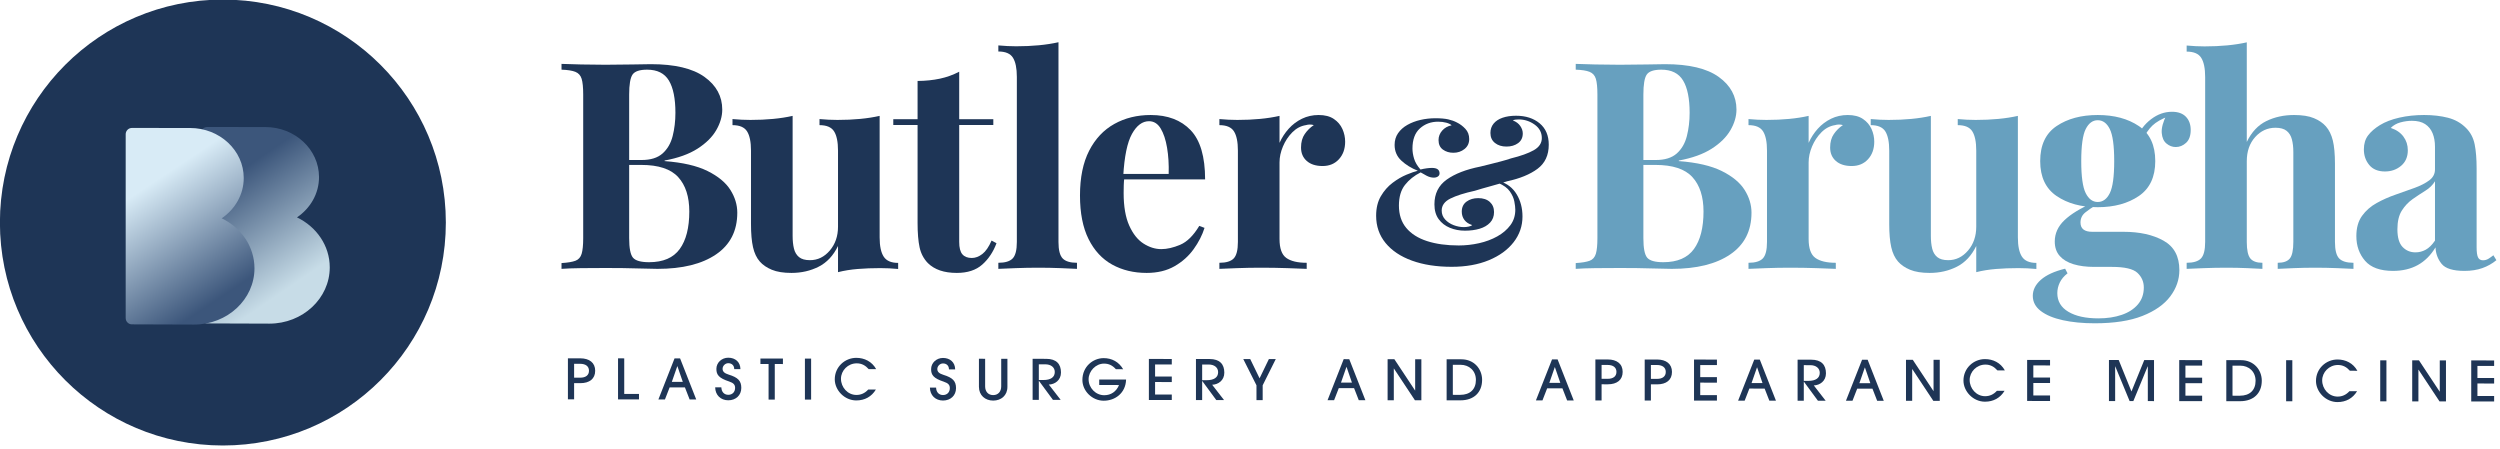 <?xml version="1.0" encoding="UTF-8" standalone="no"?>
<!DOCTYPE svg PUBLIC "-//W3C//DTD SVG 1.1//EN" "http://www.w3.org/Graphics/SVG/1.1/DTD/svg11.dtd">
<svg width="100%" height="100%" viewBox="0 0 875 157" version="1.1" xmlns="http://www.w3.org/2000/svg" xmlns:xlink="http://www.w3.org/1999/xlink" xml:space="preserve" xmlns:serif="http://www.serif.com/" style="fill-rule:evenodd;clip-rule:evenodd;stroke-linejoin:round;stroke-miterlimit:2;">
    <g transform="matrix(1,0,0,1,-8580.27,-3639.86)">
        <g transform="matrix(2.242,0,0,3.178,8760.9,239.902)">
            <g transform="matrix(0.113,8.83854e-05,-0,0.077,-22.088,1091.75)">
                <path d="M275.635,286.35L275.635,263.189L284.202,263.189C296.892,263.189 304.745,256.923 304.745,245.422C304.745,233.921 296.734,227.655 284.122,227.655L267.069,227.655L267.069,286.35L275.635,286.35ZM275.635,255.337L275.635,235.507L284.043,235.507C291.499,235.507 296.179,238.997 296.179,245.422C296.179,251.767 291.657,255.337 284.122,255.337L275.635,255.337Z" style="fill:rgb(30,53,86);fill-rule:nonzero;"/>
                <path d="M365.264,286.35L365.264,278.497L344.879,278.497L344.879,227.655L336.313,227.655L336.313,286.35L365.264,286.35Z" style="fill:rgb(30,53,86);fill-rule:nonzero;"/>
                <path d="M444.343,286.35L422.055,227.655L414.361,227.655L392.073,286.35L401.115,286.35L407.619,269.058L428.718,269.058L435.222,286.35L444.343,286.35ZM425.783,261.206L410.633,261.206L418.169,238.759L418.327,238.759L425.783,261.206Z" style="fill:rgb(30,53,86);fill-rule:nonzero;"/>
                <path d="M505.418,242.884C505.259,232.652 498.279,226.544 488.602,226.544C479.56,226.544 472.184,233.604 472.184,242.566C472.184,250.895 475.356,255.654 489.871,260.571C496.137,262.713 498.041,265.41 498.041,269.693C498.041,275.483 494.313,279.608 488.602,279.608C482.891,279.608 479.164,275.325 479.084,268.979L470.518,268.979C470.677,280.004 478.132,287.46 488.602,287.46C498.993,287.46 506.607,280.321 506.607,269.693C506.607,259.54 501.928,254.781 489.237,250.736C483.526,248.912 480.75,246.532 480.75,242.408C480.75,238.125 484.478,234.397 488.602,234.397C493.441,234.397 496.851,237.569 496.851,242.884L505.418,242.884Z" style="fill:rgb(30,53,86);fill-rule:nonzero;"/>
                <path d="M552.849,286.35L552.849,235.507L564.112,235.507L564.112,227.655L533.02,227.655L533.02,235.507L544.283,235.507L544.283,286.35L552.849,286.35Z" style="fill:rgb(30,53,86);fill-rule:nonzero;"/>
                <rect x="594.491" y="227.655" width="8.566" height="58.695" style="fill:rgb(30,53,86);fill-rule:nonzero;"/>
                <path d="M681.978,271.835C677.219,277.228 671.746,279.608 665.639,279.608C653.582,279.608 644.302,268.741 644.302,256.447C644.302,244.787 653.82,234.397 666.114,234.397C673.015,234.397 678.171,237.49 682.612,242.646L692.924,242.646C686.975,231.621 676.584,226.544 665.48,226.544C649.696,226.544 635.736,239.552 635.736,257.24C635.736,272.866 649.141,287.46 665.401,287.46C677.14,287.46 686.578,282.066 692.527,271.835L681.978,271.835Z" style="fill:rgb(30,53,86);fill-rule:nonzero;"/>
                <path d="M802.064,242.884C801.906,232.652 794.926,226.544 785.249,226.544C776.207,226.544 768.83,233.604 768.83,242.566C768.83,250.895 772.003,255.654 786.518,260.571C792.784,262.713 794.688,265.41 794.688,269.693C794.688,275.483 790.96,279.608 785.249,279.608C779.538,279.608 775.81,275.325 775.731,268.979L767.165,268.979C767.323,280.004 774.779,287.46 785.249,287.46C795.64,287.46 803.254,280.321 803.254,269.693C803.254,259.54 798.574,254.781 785.884,250.736C780.173,248.912 777.397,246.532 777.397,242.408C777.397,238.125 781.125,234.397 785.249,234.397C790.087,234.397 793.498,237.569 793.498,242.884L802.064,242.884Z" style="fill:rgb(30,53,86);fill-rule:nonzero;"/>
                <path d="M865.677,267.155C865.677,274.373 861.552,279.608 854.572,279.608C847.593,279.608 843.468,274.452 843.468,267.155L843.468,227.655L834.902,227.655L834.902,267.789C834.902,280.004 843.547,287.46 854.572,287.46C865.598,287.46 874.243,280.084 874.243,267.789L874.243,227.655L865.677,227.655L865.677,267.155Z" style="fill:rgb(30,53,86);fill-rule:nonzero;"/>
                <path d="M947.85,286.35L931.431,264.458C939.68,264.22 948.246,258.351 948.246,247.167C948.246,235.111 941.98,227.655 927.862,227.655L909.063,227.655L909.063,286.35L917.63,286.35L917.63,259.144L917.788,259.144L937.142,286.35L947.85,286.35ZM917.63,257.954L917.63,235.507L926.672,235.507C934.286,235.507 939.68,239.711 939.68,246.453C939.68,254.067 933.89,257.954 923.896,257.954L917.63,257.954Z" style="fill:rgb(30,53,86);fill-rule:nonzero;"/>
                <path d="M1028.44,265.013C1024.71,274.452 1017.25,279.608 1007.97,279.608C996.154,279.608 986.398,269.138 986.398,256.764C986.398,245.184 996.233,234.397 1007.65,234.397C1014.16,234.397 1019.16,236.697 1024.15,242.408L1034.15,242.408C1028.2,231.859 1018.52,226.544 1007.26,226.544C992.426,226.544 977.832,238.759 977.832,257.795C977.832,273.659 991.395,287.46 1007.26,287.46C1022.88,287.46 1037.64,276.673 1038.19,257.161L1001.07,257.161L1001.07,265.013L1028.44,265.013Z" style="fill:rgb(30,53,86);fill-rule:nonzero;"/>
                <path d="M1101.33,286.35L1101.33,278.497L1078.25,278.497L1078.25,260.651L1101.33,260.651L1101.33,252.798L1078.25,252.798L1078.25,235.507L1101.33,235.507L1101.33,227.655L1069.68,227.655L1069.68,286.35L1101.33,286.35Z" style="fill:rgb(30,53,86);fill-rule:nonzero;"/>
                <path d="M1173.51,286.35L1157.09,264.458C1165.34,264.22 1173.9,258.351 1173.9,247.167C1173.9,235.111 1167.64,227.655 1153.52,227.655L1134.72,227.655L1134.72,286.35L1143.29,286.35L1143.29,259.144L1143.45,259.144L1162.8,286.35L1173.51,286.35ZM1143.29,257.954L1143.29,235.507L1152.33,235.507C1159.94,235.507 1165.34,239.711 1165.34,246.453C1165.34,254.067 1159.55,257.954 1149.55,257.954L1143.29,257.954Z" style="fill:rgb(30,53,86);fill-rule:nonzero;"/>
                <path d="M1226.89,286.35L1226.89,265.172L1244.97,227.655L1235.45,227.655L1222.61,255.178L1209.68,227.655L1200.08,227.655L1218.32,265.172L1218.32,286.35L1226.89,286.35Z" style="fill:rgb(30,53,86);fill-rule:nonzero;"/>
                <path d="M1368.79,286.35L1346.5,227.655L1338.81,227.655L1316.52,286.35L1325.56,286.35L1332.06,269.058L1353.16,269.058L1359.66,286.35L1368.79,286.35ZM1350.23,261.206L1335.08,261.206L1342.61,238.759L1342.77,238.759L1350.23,261.206Z" style="fill:rgb(30,53,86);fill-rule:nonzero;"/>
                <path d="M1446.12,286.35L1446.12,227.655L1437.56,227.655L1437.56,272.31L1437.4,272.31L1408.84,227.655L1399.48,227.655L1399.48,286.35L1408.05,286.35L1408.05,240.98L1408.21,240.98L1437.24,286.35L1446.12,286.35Z" style="fill:rgb(30,53,86);fill-rule:nonzero;"/>
                <path d="M1500.14,286.35C1518.7,286.35 1530.04,274.928 1530.04,257.002C1530.04,241.694 1519.17,227.655 1501.4,227.655L1481.02,227.655L1481.02,286.35L1500.14,286.35ZM1489.59,278.497L1489.59,235.507L1500.21,235.507C1512.19,235.507 1521.47,243.994 1521.47,257.161C1521.47,270.565 1513.38,278.497 1499.82,278.497L1489.59,278.497Z" style="fill:rgb(30,53,86);fill-rule:nonzero;"/>
                <path d="M1656.63,286.35L1634.34,227.655L1626.65,227.655L1604.36,286.35L1613.4,286.35L1619.9,269.058L1641,269.058L1647.51,286.35L1656.63,286.35ZM1638.07,261.206L1622.92,261.206L1630.45,238.759L1630.61,238.759L1638.07,261.206Z" style="fill:rgb(30,53,86);fill-rule:nonzero;"/>
                <path d="M1695.1,286.35L1695.1,263.189L1703.66,263.189C1716.36,263.189 1724.21,256.923 1724.21,245.422C1724.21,233.921 1716.2,227.655 1703.59,227.655L1686.53,227.655L1686.53,286.35L1695.1,286.35ZM1695.1,255.337L1695.1,235.507L1703.51,235.507C1710.96,235.507 1715.64,238.997 1715.64,245.422C1715.64,251.767 1711.12,255.337 1703.59,255.337L1695.1,255.337Z" style="fill:rgb(30,53,86);fill-rule:nonzero;"/>
                <path d="M1763.23,286.35L1763.23,263.189L1771.8,263.189C1784.49,263.189 1792.34,256.923 1792.34,245.422C1792.34,233.921 1784.33,227.655 1771.72,227.655L1754.66,227.655L1754.66,286.35L1763.23,286.35ZM1763.23,255.337L1763.23,235.507L1771.64,235.507C1779.1,235.507 1783.78,238.997 1783.78,245.422C1783.78,251.767 1779.25,255.337 1771.72,255.337L1763.23,255.337Z" style="fill:rgb(30,53,86);fill-rule:nonzero;"/>
                <path d="M1854.45,286.35L1854.45,278.497L1831.37,278.497L1831.37,260.651L1854.45,260.651L1854.45,252.798L1831.37,252.798L1831.37,235.507L1854.45,235.507L1854.45,227.655L1822.8,227.655L1822.8,286.35L1854.45,286.35Z" style="fill:rgb(30,53,86);fill-rule:nonzero;"/>
                <path d="M1935.99,286.35L1913.7,227.655L1906,227.655L1883.72,286.35L1892.76,286.35L1899.26,269.058L1920.36,269.058L1926.86,286.35L1935.99,286.35ZM1917.42,261.206L1902.28,261.206L1909.81,238.759L1909.97,238.759L1917.42,261.206Z" style="fill:rgb(30,53,86);fill-rule:nonzero;"/>
                <path d="M2004.67,286.35L1988.26,264.458C1996.5,264.22 2005.07,258.351 2005.07,247.167C2005.07,235.111 1998.8,227.655 1984.69,227.655L1965.89,227.655L1965.89,286.35L1974.45,286.35L1974.45,259.144L1974.61,259.144L1993.97,286.35L2004.67,286.35ZM1974.45,257.954L1974.45,235.507L1983.5,235.507C1991.11,235.507 1996.5,239.711 1996.5,246.453C1996.5,254.067 1990.71,257.954 1980.72,257.954L1974.45,257.954Z" style="fill:rgb(30,53,86);fill-rule:nonzero;"/>
                <path d="M2084.94,286.35L2062.66,227.655L2054.96,227.655L2032.67,286.35L2041.72,286.35L2048.22,269.058L2069.32,269.058L2075.82,286.35L2084.94,286.35ZM2066.38,261.206L2051.23,261.206L2058.77,238.759L2058.93,238.759L2066.38,261.206Z" style="fill:rgb(30,53,86);fill-rule:nonzero;"/>
                <path d="M2162.28,286.35L2162.28,227.655L2153.71,227.655L2153.71,272.31L2153.55,272.31L2125,227.655L2115.64,227.655L2115.64,286.35L2124.2,286.35L2124.2,240.98L2124.36,240.98L2153.39,286.35L2162.28,286.35Z" style="fill:rgb(30,53,86);fill-rule:nonzero;"/>
                <path d="M2241.28,271.835C2236.52,277.228 2231.05,279.608 2224.94,279.608C2212.88,279.608 2203.6,268.741 2203.6,256.447C2203.6,244.787 2213.12,234.397 2225.41,234.397C2232.31,234.397 2237.47,237.49 2241.91,242.646L2252.22,242.646C2246.27,231.621 2235.88,226.544 2224.78,226.544C2208.99,226.544 2195.03,239.552 2195.03,257.24C2195.03,272.866 2208.44,287.46 2224.7,287.46C2236.44,287.46 2245.88,282.066 2251.83,271.835L2241.28,271.835Z" style="fill:rgb(30,53,86);fill-rule:nonzero;"/>
                <path d="M2314.65,286.35L2314.65,278.497L2291.56,278.497L2291.56,260.651L2314.65,260.651L2314.65,252.798L2291.56,252.798L2291.56,235.507L2314.65,235.507L2314.65,227.655L2283,227.655L2283,286.35L2314.65,286.35Z" style="fill:rgb(30,53,86);fill-rule:nonzero;"/>
                <path d="M2458.29,286.35L2458.29,227.655L2444.8,227.655L2427.12,272.628L2409.51,227.655L2396.03,227.655L2396.03,286.35L2404.59,286.35L2404.59,236.776L2404.75,236.776L2424.58,286.35L2429.74,286.35L2449.49,236.776L2449.72,236.776L2449.72,286.35L2458.29,286.35Z" style="fill:rgb(30,53,86);fill-rule:nonzero;"/>
                <path d="M2524.76,286.35L2524.76,278.497L2501.68,278.497L2501.68,260.651L2524.76,260.651L2524.76,252.798L2501.68,252.798L2501.68,235.507L2524.76,235.507L2524.76,227.655L2493.11,227.655L2493.11,286.35L2524.76,286.35Z" style="fill:rgb(30,53,86);fill-rule:nonzero;"/>
                <path d="M2577.26,286.35C2595.83,286.35 2607.17,274.928 2607.17,257.002C2607.17,241.694 2596.3,227.655 2578.53,227.655L2558.15,227.655L2558.15,286.35L2577.26,286.35ZM2566.72,278.497L2566.72,235.507L2577.35,235.507C2589.32,235.507 2598.6,243.994 2598.6,257.161C2598.6,270.565 2590.51,278.497 2576.95,278.497L2566.72,278.497Z" style="fill:rgb(30,53,86);fill-rule:nonzero;"/>
                <rect x="2640.8" y="227.655" width="8.566" height="58.695" style="fill:rgb(30,53,86);fill-rule:nonzero;"/>
                <path d="M2728.28,271.835C2723.53,277.228 2718.05,279.608 2711.95,279.608C2699.89,279.608 2690.61,268.741 2690.61,256.447C2690.61,244.787 2700.13,234.397 2712.42,234.397C2719.32,234.397 2724.48,237.49 2728.92,242.646L2739.23,242.646C2733.28,231.621 2722.89,226.544 2711.79,226.544C2696,226.544 2682.04,239.552 2682.04,257.24C2682.04,272.866 2695.45,287.46 2711.71,287.46C2723.45,287.46 2732.89,282.066 2738.84,271.835L2728.28,271.835Z" style="fill:rgb(30,53,86);fill-rule:nonzero;"/>
                <rect x="2770.8" y="227.655" width="8.566" height="58.695" style="fill:rgb(30,53,86);fill-rule:nonzero;"/>
                <path d="M2861.62,286.35L2861.62,227.655L2853.05,227.655L2853.05,272.31L2852.89,272.31L2824.34,227.655L2814.98,227.655L2814.98,286.35L2823.55,286.35L2823.55,240.98L2823.7,240.98L2852.73,286.35L2861.62,286.35Z" style="fill:rgb(30,53,86);fill-rule:nonzero;"/>
                <path d="M2928.16,286.35L2928.16,278.497L2905.08,278.497L2905.08,260.651L2928.16,260.651L2928.16,252.798L2905.08,252.798L2905.08,235.507L2928.16,235.507L2928.16,227.655L2896.52,227.655L2896.52,286.35L2928.16,286.35Z" style="fill:rgb(30,53,86);fill-rule:nonzero;"/>
            </g>
            <g>
                <g transform="matrix(0.569,0,0,0.402,-143.453,984.34)">
                    <path d="M264.578,230.193C265.943,230.246 267.738,230.299 269.964,230.352C272.19,230.404 274.413,230.431 276.634,230.431C279.215,230.431 281.69,230.404 284.059,230.352C286.428,230.299 288.104,230.272 289.087,230.272C295.655,230.272 300.562,231.436 303.808,233.762C307.055,236.089 308.678,239.076 308.678,242.725C308.678,244.576 308.129,246.45 307.029,248.349C305.929,250.247 304.216,251.939 301.889,253.425C299.563,254.911 296.554,255.992 292.863,256.669L292.863,256.827C297.802,257.198 301.725,258.102 304.633,259.54C307.542,260.979 309.63,262.7 310.899,264.704C312.168,266.708 312.803,268.794 312.803,270.962C312.803,275.933 310.862,279.74 306.981,282.384C303.1,285.028 297.743,286.35 290.911,286.35C289.685,286.35 287.869,286.31 285.463,286.231C283.057,286.151 280.167,286.112 276.793,286.112C274.466,286.112 272.19,286.125 269.964,286.151C267.738,286.178 265.943,286.244 264.578,286.35L264.578,284.763C266.281,284.658 267.555,284.446 268.401,284.129C269.247,283.811 269.813,283.177 270.099,282.225C270.384,281.273 270.527,279.846 270.527,277.942L270.527,238.601C270.527,236.644 270.384,235.203 270.099,234.278C269.813,233.352 269.24,232.718 268.378,232.374C267.516,232.03 266.249,231.832 264.578,231.779L264.578,230.193ZM288.056,231.779C286.004,231.779 284.672,232.229 284.058,233.128C283.445,234.027 283.138,235.851 283.138,238.601L283.138,277.942C283.138,280.692 283.49,282.476 284.194,283.296C284.897,284.116 286.37,284.525 288.611,284.525C292.461,284.525 295.261,283.322 297.011,280.916C298.761,278.51 299.636,275.087 299.636,270.645C299.636,266.573 298.618,263.427 296.583,261.206C294.547,258.985 291.176,257.875 286.47,257.875L279.728,257.875L279.728,256.526L286.549,256.526C289.034,256.526 290.949,255.931 292.292,254.742C293.635,253.552 294.561,251.966 295.068,249.983C295.575,248 295.829,245.871 295.829,243.598C295.829,239.685 295.232,236.737 294.037,234.754C292.842,232.771 290.849,231.779 288.056,231.779Z" style="fill:rgb(30,53,86);fill-rule:nonzero;"/>
                </g>
                <g transform="matrix(0.569,0,0,0.402,-143.453,984.34)">
                    <path d="M351.859,244.438L351.859,277.736C351.859,280.116 352.232,281.874 352.978,283.011C353.723,284.148 355.043,284.716 356.936,284.716L356.936,286.382C355.296,286.223 353.657,286.144 352.018,286.144C349.819,286.144 347.756,286.223 345.831,286.382C343.906,286.54 342.108,286.831 340.438,287.254L340.438,280.084C339.147,282.727 337.378,284.618 335.131,285.755C332.883,286.892 330.396,287.46 327.667,287.46C325.468,287.46 323.673,287.172 322.282,286.596C320.891,286.019 319.794,285.271 318.99,284.351C318.112,283.357 317.488,282.045 317.118,280.417C316.748,278.788 316.563,276.668 316.563,274.055L316.563,253.956C316.563,251.576 316.203,249.818 315.484,248.681C314.765,247.544 313.433,246.976 311.487,246.976L311.487,245.31C313.179,245.469 314.818,245.548 316.404,245.548C318.604,245.548 320.674,245.456 322.615,245.271C324.556,245.086 326.346,244.808 327.985,244.438L327.985,277.324C327.985,278.646 328.106,279.803 328.35,280.797C328.593,281.791 329.058,282.569 329.746,283.129C330.433,283.69 331.427,283.97 332.728,283.97C334.864,283.97 336.683,283.09 338.185,281.329C339.687,279.568 340.438,277.392 340.438,274.8L340.438,253.956C340.438,251.576 340.078,249.818 339.359,248.681C338.64,247.544 337.307,246.976 335.361,246.976L335.361,245.31C337.053,245.469 338.693,245.548 340.279,245.548C342.478,245.548 344.548,245.456 346.489,245.271C348.43,245.086 350.22,244.808 351.859,244.438Z" style="fill:rgb(30,53,86);fill-rule:nonzero;"/>
                </g>
                <g transform="matrix(0.569,0,0,0.402,-143.453,984.34)">
                    <path d="M373.688,232.335L373.688,245.343L383.047,245.343L383.047,246.929L373.688,246.929L373.688,278.957C373.688,280.554 373.978,281.688 374.56,282.36C375.142,283.032 376.004,283.368 377.145,283.368C378.129,283.368 379.092,283.005 380.033,282.281C380.974,281.556 381.82,280.327 382.571,278.593L383.92,279.323C383.041,281.691 381.743,283.64 380.024,285.168C378.306,286.696 375.977,287.46 373.037,287.46C371.271,287.46 369.734,287.235 368.429,286.786C367.123,286.336 366.02,285.673 365.121,284.795C363.958,283.611 363.191,282.164 362.821,280.457C362.451,278.749 362.266,276.509 362.266,273.738L362.266,246.929L355.603,246.929L355.603,245.343L362.266,245.343L362.266,234.873C364.476,234.851 366.514,234.642 368.381,234.246C370.247,233.849 372.016,233.212 373.688,232.335Z" style="fill:rgb(30,53,86);fill-rule:nonzero;"/>
                </g>
                <g transform="matrix(0.569,0,0,0.402,-143.453,984.34)">
                    <path d="M400.924,224.26L400.924,278.978C400.924,281.196 401.308,282.701 402.075,283.494C402.841,284.287 404.15,284.684 406.001,284.684L406.001,286.35C405.014,286.297 403.52,286.231 401.517,286.151C399.515,286.072 397.477,286.032 395.404,286.032C393.358,286.032 391.281,286.072 389.174,286.151C387.066,286.231 385.484,286.297 384.426,286.35L384.426,284.684C386.277,284.684 387.586,284.288 388.353,283.496C389.119,282.704 389.503,281.2 389.503,278.983L389.503,233.772C389.503,231.397 389.147,229.641 388.434,228.504C387.722,227.367 386.386,226.798 384.426,226.798L384.426,225.133C386.119,225.291 387.758,225.371 389.344,225.371C391.544,225.371 393.615,225.278 395.555,225.093C397.495,224.908 399.285,224.63 400.924,224.26Z" style="fill:rgb(30,53,86);fill-rule:nonzero;"/>
                </g>
                <g transform="matrix(0.569,0,0,0.402,-143.453,984.34)">
                    <path d="M426.227,244.2C430.88,244.2 434.531,245.583 437.181,248.349C439.83,251.114 441.154,255.612 441.154,261.841L415.059,261.841L414.933,260.334L431.16,260.334C431.235,257.743 431.087,255.35 430.717,253.155C430.347,250.961 429.76,249.203 428.956,247.881C428.152,246.559 427.089,245.898 425.767,245.898C423.938,245.898 422.378,247.058 421.087,249.38C419.797,251.701 418.998,255.553 418.692,260.936L418.978,261.444C418.903,262.079 418.856,262.745 418.835,263.443C418.814,264.141 418.803,264.855 418.803,265.585C418.803,269.244 419.313,272.21 420.334,274.484C421.354,276.758 422.66,278.402 424.252,279.417C425.844,280.432 427.47,280.94 429.13,280.94C430.717,280.94 432.451,280.541 434.334,279.742C436.216,278.944 437.956,277.222 439.552,274.578L440.996,275.119C440.383,277.085 439.392,279.023 438.022,280.932C436.653,282.841 434.9,284.406 432.763,285.628C430.626,286.849 428.077,287.46 425.116,287.46C421.564,287.46 418.41,286.699 415.655,285.176C412.9,283.653 410.739,281.321 409.174,278.18C407.609,275.039 406.826,271.062 406.826,266.25C406.826,261.343 407.662,257.259 409.333,253.996C411.004,250.734 413.307,248.286 416.241,246.651C419.176,245.017 422.505,244.2 426.227,244.2Z" style="fill:rgb(30,53,86);fill-rule:nonzero;"/>
                </g>
                <g transform="matrix(0.569,0,0,0.402,-143.453,984.34)">
                    <path d="M472.31,244.2C474.024,244.2 475.415,244.562 476.483,245.287C477.551,246.011 478.334,246.932 478.831,248.047C479.328,249.163 479.576,250.318 479.576,251.513C479.576,253.47 479.008,255.069 477.871,256.312C476.734,257.555 475.24,258.176 473.39,258.176C471.55,258.176 470.103,257.716 469.051,256.796C467.998,255.876 467.472,254.644 467.472,253.1C467.472,251.619 467.813,250.387 468.495,249.403C469.178,248.42 470.005,247.606 470.978,246.961C470.259,246.75 469.529,246.755 468.789,246.976C467.393,247.198 466.153,247.857 465.069,248.951C463.985,250.046 463.131,251.337 462.507,252.823C461.883,254.309 461.571,255.76 461.571,257.177L461.571,278.18C461.571,280.74 462.19,282.463 463.427,283.352C464.664,284.24 466.531,284.684 469.027,284.684L469.027,286.35C467.811,286.297 466.037,286.231 463.705,286.151C461.373,286.072 458.948,286.032 456.432,286.032C454.284,286.032 452.127,286.072 449.959,286.151C447.791,286.231 446.162,286.297 445.073,286.35L445.073,284.684C446.924,284.684 448.233,284.287 448.999,283.494C449.766,282.701 450.15,281.194 450.15,278.973L450.15,253.956C450.15,251.576 449.79,249.818 449.071,248.681C448.351,247.544 447.019,246.976 445.073,246.976L445.073,245.31C446.765,245.469 448.405,245.548 449.991,245.548C452.19,245.548 454.26,245.456 456.201,245.271C458.142,245.086 459.932,244.808 461.571,244.438L461.571,251.83C462.217,250.392 463.057,249.099 464.093,247.952C465.129,246.805 466.343,245.893 467.734,245.216C469.125,244.538 470.65,244.2 472.31,244.2Z" style="fill:rgb(30,53,86);fill-rule:nonzero;"/>
                </g>
                <g transform="matrix(0.404,0,0,0.285,-66.959,1017.3)">
                    <path d="M520.996,230.05C523.037,230.05 524.686,230.196 525.945,230.487C527.203,230.778 528.303,231.171 529.245,231.668C530.461,232.26 531.564,233.085 532.552,234.143C533.541,235.2 534.035,236.517 534.035,238.092C534.035,239.7 533.43,240.985 532.219,241.948C531.008,242.911 529.578,243.392 527.928,243.392C526.363,243.392 525.015,242.985 523.883,242.17C522.752,241.355 522.186,240.123 522.186,238.474C522.186,237.12 522.654,235.906 523.589,234.833C524.525,233.76 525.744,233.075 527.246,232.778C526.844,232.377 526.164,232.044 525.207,231.779C524.251,231.515 523.19,231.383 522.027,231.383C519.267,231.383 516.924,232.245 515,233.969C513.075,235.692 512.112,238.294 512.112,241.773C512.112,242.968 512.319,244.261 512.731,245.652C513.143,247.043 513.968,248.447 515.206,249.864C516.105,249.641 516.935,249.483 517.696,249.388C518.458,249.293 519.108,249.245 519.648,249.245C521.604,249.245 522.582,249.948 522.582,251.355C522.582,251.863 522.368,252.265 521.94,252.56C521.511,252.856 520.985,253.004 520.361,253.004C519.452,253.004 518.521,252.756 517.569,252.259C516.617,251.762 515.856,251.333 515.285,250.974C512.789,252.222 510.764,253.84 509.209,255.828C507.655,257.816 506.878,260.471 506.878,263.791C506.878,267.281 507.821,270.161 509.709,272.429C511.596,274.698 514.275,276.396 517.743,277.522C521.212,278.648 525.294,279.211 529.99,279.211C532.634,279.211 535.251,278.92 537.842,278.339C540.433,277.757 542.781,276.879 544.885,275.705C546.99,274.531 548.677,273.09 549.946,271.382C551.215,269.674 551.849,267.684 551.849,265.41C551.849,264.564 551.725,263.496 551.477,262.206C551.229,260.915 550.65,259.62 549.74,258.319C548.83,257.018 547.365,255.945 545.345,255.099L545.869,254.401C548.714,255.278 550.885,256.96 552.381,259.445C553.877,261.93 554.625,264.791 554.625,268.027C554.625,271.707 553.483,275.017 551.199,277.957C548.915,280.898 545.721,283.216 541.618,284.914C537.514,286.611 532.724,287.46 527.246,287.46C521.429,287.46 516.327,286.667 511.938,285.081C507.549,283.494 504.141,281.22 501.714,278.259C499.287,275.298 498.073,271.782 498.073,267.71C498.073,264.76 498.684,262.243 499.905,260.159C501.126,258.076 502.636,256.358 504.434,255.004C506.231,253.65 508.029,252.6 509.827,251.855C511.625,251.109 513.074,250.604 514.175,250.34C511.657,249.335 509.534,248.026 507.805,246.413C506.076,244.801 505.212,242.778 505.212,240.346C505.212,238.632 505.653,237.133 506.536,235.848C507.419,234.563 508.614,233.492 510.121,232.636C511.628,231.779 513.317,231.134 515.189,230.7C517.061,230.267 518.997,230.05 520.996,230.05ZM552.152,229.083C555.874,229.083 558.909,230.061 561.256,232.017C563.604,233.974 564.778,236.723 564.778,240.266C564.778,244.327 563.329,247.436 560.432,249.593C557.534,251.751 553.616,253.358 548.678,254.416C547.905,254.68 546.972,254.974 545.877,255.296C544.783,255.619 543.644,255.942 542.459,256.264C541.274,256.587 540.14,256.904 539.056,257.216C537.972,257.528 537.033,257.811 536.24,258.066C532.157,258.964 528.998,259.972 526.761,261.087C524.525,262.202 523.407,263.749 523.407,265.727C523.407,267.038 523.843,268.178 524.715,269.146C525.588,270.114 526.688,270.851 528.015,271.359C529.342,271.866 530.667,272.12 531.989,272.12C532.539,272.12 533.145,272.053 533.806,271.921C534.467,271.789 534.924,271.591 535.178,271.326C533.856,270.914 532.856,270.253 532.179,269.344C531.502,268.435 531.164,267.367 531.164,266.14C531.164,264.458 531.777,263.168 533.004,262.269C534.231,261.37 535.738,260.921 537.525,260.921C539.429,260.921 540.922,261.413 542.006,262.396C543.09,263.379 543.632,264.68 543.632,266.298C543.632,267.938 543.127,269.297 542.117,270.375C541.107,271.454 539.756,272.244 538.064,272.747C536.372,273.249 534.479,273.5 532.385,273.5C530.302,273.5 528.358,273.127 526.556,272.382C524.753,271.636 523.309,270.518 522.225,269.027C521.141,267.536 520.599,265.632 520.599,263.315C520.599,259.202 522.183,256.016 525.35,253.758C528.518,251.501 532.835,249.827 538.302,248.737C539.413,248.462 540.645,248.158 541.998,247.825C543.352,247.492 544.74,247.138 546.163,246.762C547.585,246.387 548.926,245.987 550.185,245.564C553.971,244.634 556.902,243.582 558.98,242.408C561.058,241.234 562.097,239.668 562.097,237.712C562.097,235.565 561.169,233.829 559.313,232.501C557.457,231.174 555.397,230.51 553.134,230.51C552.659,230.51 552.225,230.539 551.834,230.598C551.443,230.656 551.13,230.754 550.897,230.891C552.177,231.388 553.137,232.107 553.777,233.048C554.417,233.989 554.737,234.947 554.737,235.92C554.737,237.538 554.134,238.788 552.929,239.671C551.723,240.555 550.227,240.996 548.439,240.996C546.641,240.996 545.158,240.531 543.989,239.6C542.821,238.669 542.237,237.384 542.237,235.745C542.237,234.339 542.644,233.136 543.458,232.136C544.273,231.136 545.425,230.378 546.917,229.86C548.408,229.342 550.153,229.083 552.152,229.083Z" style="fill:rgb(30,53,86);fill-rule:nonzero;"/>
                </g>
                <g transform="matrix(0.569,0,0,0.402,-165.65,984.34)">
                    <path d="M581.847,230.193C583.212,230.246 585.008,230.299 587.233,230.352C589.459,230.404 591.683,230.431 593.904,230.431C596.485,230.431 598.96,230.404 601.328,230.352C603.697,230.299 605.373,230.272 606.356,230.272C612.924,230.272 617.831,231.436 621.078,233.762C624.324,236.089 625.948,239.076 625.948,242.725C625.948,244.576 625.398,246.45 624.298,248.349C623.198,250.247 621.485,251.939 619.159,253.425C616.832,254.911 613.823,255.992 610.133,256.669L610.133,256.827C615.071,257.198 618.994,258.102 621.903,259.54C624.811,260.979 626.9,262.7 628.169,264.704C629.438,266.708 630.072,268.794 630.072,270.962C630.072,275.933 628.132,279.74 624.25,282.384C620.369,285.028 615.013,286.35 608.181,286.35C606.955,286.35 605.138,286.31 602.733,286.231C600.327,286.151 597.436,286.112 594.062,286.112C591.736,286.112 589.459,286.125 587.233,286.151C585.008,286.178 583.212,286.244 581.847,286.35L581.847,284.763C583.55,284.658 584.825,284.446 585.671,284.129C586.517,283.811 587.082,283.177 587.368,282.225C587.653,281.273 587.796,279.846 587.796,277.942L587.796,238.601C587.796,236.644 587.653,235.203 587.368,234.278C587.082,233.352 586.509,232.718 585.647,232.374C584.785,232.03 583.519,231.832 581.847,231.779L581.847,230.193ZM605.325,231.779C603.274,231.779 601.941,232.229 601.328,233.128C600.714,234.027 600.408,235.851 600.408,238.601L600.408,277.942C600.408,280.692 600.759,282.476 601.463,283.296C602.166,284.116 603.639,284.525 605.88,284.525C609.731,284.525 612.531,283.322 614.281,280.916C616.031,278.51 616.906,275.087 616.906,270.645C616.906,266.573 615.888,263.427 613.852,261.206C611.816,258.985 608.445,257.875 603.739,257.875L596.997,257.875L596.997,256.526L603.818,256.526C606.303,256.526 608.218,255.931 609.561,254.742C610.905,253.552 611.83,251.966 612.337,249.983C612.845,248 613.098,245.871 613.098,243.598C613.098,239.685 612.501,236.737 611.306,234.754C610.112,232.771 608.118,231.779 605.325,231.779Z" style="fill:rgb(103,160,191);fill-rule:nonzero;"/>
                </g>
                <g transform="matrix(0.569,0,0,0.402,-165.65,984.34)">
                    <path d="M656.485,244.2C658.198,244.2 659.589,244.562 660.658,245.287C661.726,246.011 662.509,246.932 663.006,248.047C663.503,249.163 663.751,250.318 663.751,251.513C663.751,253.47 663.183,255.069 662.046,256.312C660.909,257.555 659.415,258.176 657.564,258.176C655.724,258.176 654.278,257.716 653.225,256.796C652.173,255.876 651.647,254.644 651.647,253.1C651.647,251.619 651.988,250.387 652.67,249.403C653.353,248.42 654.18,247.606 655.153,246.961C654.434,246.75 653.704,246.755 652.964,246.976C651.568,247.198 650.327,247.857 649.243,248.951C648.159,250.046 647.306,251.337 646.682,252.823C646.058,254.309 645.746,255.76 645.746,257.177L645.746,278.18C645.746,280.74 646.365,282.463 647.602,283.352C648.839,284.24 650.706,284.684 653.202,284.684L653.202,286.35C651.986,286.297 650.212,286.231 647.88,286.151C645.548,286.072 643.123,286.032 640.607,286.032C638.459,286.032 636.302,286.072 634.134,286.151C631.965,286.231 630.337,286.297 629.248,286.35L629.248,284.684C631.099,284.684 632.408,284.287 633.174,283.494C633.941,282.701 634.324,281.194 634.324,278.973L634.324,253.956C634.324,251.576 633.965,249.818 633.246,248.681C632.526,247.544 631.194,246.976 629.248,246.976L629.248,245.31C630.94,245.469 632.579,245.548 634.166,245.548C636.365,245.548 638.435,245.456 640.376,245.271C642.317,245.086 644.107,244.808 645.746,244.438L645.746,251.83C646.391,250.392 647.232,249.099 648.268,247.952C649.304,246.805 650.518,245.893 651.909,245.216C653.3,244.538 654.825,244.2 656.485,244.2Z" style="fill:rgb(103,160,191);fill-rule:nonzero;"/>
                </g>
                <g transform="matrix(0.569,0,0,0.402,-165.65,984.34)">
                    <path d="M703.156,244.438L703.156,277.736C703.156,280.116 703.529,281.874 704.274,283.011C705.02,284.148 706.339,284.716 708.232,284.716L708.232,286.382C706.593,286.223 704.954,286.144 703.314,286.144C701.115,286.144 699.053,286.223 697.128,286.382C695.202,286.54 693.405,286.831 691.734,287.254L691.734,280.084C690.443,282.727 688.674,284.618 686.427,285.755C684.18,286.892 681.692,287.46 678.964,287.46C676.764,287.46 674.969,287.172 673.578,286.596C672.187,286.019 671.09,285.271 670.286,284.351C669.409,283.357 668.785,282.045 668.415,280.417C668.045,278.788 667.859,276.668 667.859,274.055L667.859,253.956C667.859,251.576 667.5,249.818 666.781,248.681C666.061,247.544 664.729,246.976 662.783,246.976L662.783,245.31C664.475,245.469 666.114,245.548 667.701,245.548C669.9,245.548 671.97,245.456 673.911,245.271C675.852,245.086 677.642,244.808 679.281,244.438L679.281,277.324C679.281,278.646 679.403,279.803 679.646,280.797C679.889,281.791 680.355,282.569 681.042,283.129C681.73,283.69 682.724,283.97 684.024,283.97C686.161,283.97 687.98,283.09 689.481,281.329C690.983,279.568 691.734,277.392 691.734,274.8L691.734,253.956C691.734,251.576 691.374,249.818 690.655,248.681C689.936,247.544 688.603,246.976 686.658,246.976L686.658,245.31C688.35,245.469 689.989,245.548 691.575,245.548C693.775,245.548 695.845,245.456 697.786,245.271C699.726,245.086 701.516,244.808 703.156,244.438Z" style="fill:rgb(103,160,191);fill-rule:nonzero;"/>
                </g>
                <g transform="matrix(0.569,0,0,0.402,-165.65,984.34)">
                    <path d="M724.238,301.261C720.96,301.261 718.038,300.978 715.473,300.412C712.909,299.846 710.897,299.006 709.437,297.89C707.978,296.775 707.248,295.392 707.248,293.742C707.248,292.114 707.988,290.646 709.469,289.34C710.949,288.034 713.165,287.021 716.117,286.303L716.782,287.572C715.81,288.322 715.099,289.165 714.649,290.101C714.2,291.037 713.975,292.002 713.975,292.996C713.975,295.206 714.988,296.912 717.013,298.112C719.038,299.313 721.785,299.913 725.253,299.913C727.633,299.913 729.761,299.593 731.638,298.953C733.515,298.313 734.996,297.359 736.08,296.09C737.164,294.82 737.706,293.277 737.706,291.458C737.706,289.872 737.124,288.534 735.961,287.445C734.798,286.355 732.471,285.811 728.981,285.811L724.063,285.811C721.927,285.811 720.05,285.567 718.432,285.081C716.814,284.594 715.55,283.84 714.641,282.82C713.731,281.8 713.276,280.48 713.276,278.862C713.276,276.651 714.159,274.706 715.926,273.024C717.692,271.343 720.289,269.757 723.715,268.265L724.524,268.932C723.487,269.534 722.53,270.19 721.652,270.898C720.774,271.607 720.335,272.527 720.335,273.659C720.335,275.351 721.414,276.197 723.572,276.197L732.154,276.197C736.542,276.197 740.191,277.003 743.099,278.616C746.008,280.229 747.462,282.923 747.462,286.699C747.462,289.279 746.629,291.677 744.963,293.893C743.298,296.108 740.757,297.89 737.341,299.239C733.926,300.587 729.558,301.261 724.238,301.261ZM725.063,269.455C720.547,269.455 716.788,268.434 713.784,266.393C710.781,264.352 709.279,261.163 709.279,256.827C709.279,252.439 710.781,249.237 713.784,247.222C716.788,245.207 720.547,244.2 725.063,244.2C729.579,244.2 733.338,245.207 736.342,247.222C739.346,249.237 740.848,252.439 740.848,256.827C740.848,261.163 739.346,264.352 736.342,266.393C733.338,268.434 729.579,269.455 725.063,269.455ZM725.063,268.027C726.47,268.027 727.575,267.218 728.379,265.6C729.183,263.982 729.584,261.058 729.584,256.827C729.584,252.597 729.183,249.673 728.379,248.055C727.575,246.437 726.47,245.628 725.063,245.628C723.678,245.628 722.578,246.437 721.764,248.055C720.949,249.673 720.542,252.597 720.542,256.827C720.542,261.058 720.949,263.982 721.764,265.6C722.578,267.218 723.678,268.027 725.063,268.027ZM737.389,251.021L735.818,250.466C736.622,248.414 737.915,246.709 739.697,245.351C741.48,243.992 743.396,243.313 745.448,243.313C747.108,243.313 748.377,243.767 749.255,244.676C750.132,245.586 750.571,246.791 750.571,248.293C750.571,249.869 750.151,251.043 749.31,251.815C748.47,252.587 747.521,252.973 746.463,252.973C745.543,252.973 744.699,252.656 743.932,252.021C743.165,251.387 742.729,250.414 742.623,249.102C742.518,247.79 742.967,246.12 743.972,244.09L744.575,244.517C742.577,245.268 741.07,246.13 740.054,247.103C739.039,248.076 738.15,249.382 737.389,251.021Z" style="fill:rgb(103,160,191);fill-rule:nonzero;"/>
                </g>
                <g transform="matrix(0.569,0,0,0.402,-165.65,984.34)">
                    <path d="M765.959,224.291L765.959,251.576C767.27,248.87 769.06,246.964 771.329,245.858C773.598,244.753 776.128,244.2 778.92,244.2C781.183,244.2 783.004,244.488 784.385,245.065C785.765,245.642 786.857,246.39 787.661,247.309C788.538,248.303 789.173,249.593 789.564,251.18C789.955,252.766 790.151,254.908 790.151,257.605L790.151,278.973C790.151,281.194 790.534,282.701 791.301,283.494C792.068,284.287 793.376,284.684 795.227,284.684L795.227,286.35C794.233,286.297 792.724,286.231 790.698,286.151C788.673,286.072 786.693,286.032 784.757,286.032C782.727,286.032 780.744,286.072 778.809,286.151C776.873,286.231 775.419,286.297 774.446,286.35L774.446,284.684C776.032,284.684 777.143,284.287 777.777,283.494C778.412,282.701 778.729,281.194 778.729,278.973L778.729,254.338C778.729,253.016 778.597,251.858 778.332,250.863C778.068,249.869 777.584,249.091 776.881,248.531C776.178,247.97 775.16,247.69 773.827,247.69C771.649,247.69 769.793,248.541 768.259,250.244C766.726,251.947 765.959,254.152 765.959,256.86L765.959,278.973C765.959,281.194 766.284,282.701 766.935,283.494C767.586,284.287 768.688,284.684 770.242,284.684L770.242,286.35C769.301,286.297 767.91,286.231 766.07,286.151C764.23,286.072 762.343,286.032 760.407,286.032C758.377,286.032 756.309,286.072 754.204,286.151C752.1,286.231 750.518,286.297 749.461,286.35L749.461,284.684C751.312,284.684 752.62,284.287 753.387,283.494C754.154,282.701 754.537,281.194 754.537,278.973L754.537,233.809C754.537,231.43 754.178,229.672 753.458,228.535C752.739,227.398 751.407,226.829 749.461,226.829L749.461,225.164C751.153,225.322 752.792,225.402 754.379,225.402C756.579,225.402 758.649,225.309 760.589,225.124C762.53,224.939 764.32,224.661 765.959,224.291Z" style="fill:rgb(103,160,191);fill-rule:nonzero;"/>
                </g>
                <g transform="matrix(0.569,0,0,0.402,-165.65,984.34)">
                    <path d="M806.093,286.905C802.561,286.905 799.999,285.982 798.408,284.137C796.816,282.291 796.02,280.036 796.02,277.371C796.02,275.118 796.538,273.273 797.575,271.835C798.611,270.396 799.952,269.222 801.597,268.313C803.241,267.404 804.978,266.634 806.808,266.005C808.638,265.375 810.375,264.759 812.019,264.156C813.663,263.554 815.003,262.864 816.04,262.087C817.076,261.31 817.594,260.313 817.594,259.097L817.594,252.894C817.594,251.498 817.375,250.265 816.936,249.198C816.498,248.13 815.818,247.294 814.898,246.691C813.978,246.088 812.767,245.786 811.265,245.786C810.229,245.786 809.18,245.932 808.117,246.222C807.054,246.513 806.168,247.019 805.459,247.738C806.972,248.235 808.13,249.025 808.933,250.109C809.737,251.193 810.139,252.444 810.139,253.862C810.139,255.66 809.525,257.077 808.299,258.113C807.072,259.149 805.592,259.667 803.856,259.667C801.974,259.667 800.541,259.075 799.558,257.89C798.574,256.706 798.082,255.284 798.082,253.624C798.082,252.09 798.466,250.813 799.233,249.792C799.999,248.772 801.086,247.828 802.493,246.961C803.931,246.083 805.702,245.403 807.807,244.922C809.912,244.441 812.18,244.2 814.613,244.2C817.034,244.2 819.218,244.451 821.164,244.953C823.109,245.456 824.759,246.389 826.114,247.754C827.33,248.96 828.118,250.451 828.477,252.228C828.836,254.004 829.016,256.225 829.016,258.89L829.016,280.464C829.016,281.765 829.146,282.68 829.405,283.209C829.664,283.738 830.116,284.002 830.761,284.002C831.311,284.002 831.816,283.859 832.276,283.574C832.736,283.288 833.183,282.97 833.617,282.622L834.442,283.97C833.299,284.911 832.012,285.636 830.579,286.143C829.146,286.651 827.52,286.905 825.701,286.905C822.539,286.905 820.437,286.254 819.395,284.954C818.353,283.653 817.801,282.156 817.737,280.464C816.426,282.632 814.802,284.247 812.867,285.31C810.932,286.373 808.674,286.905 806.093,286.905ZM812.249,281.829C813.232,281.829 814.166,281.588 815.049,281.107C815.932,280.625 816.781,279.793 817.594,278.609L817.594,262.349C816.96,263.385 816.072,264.254 814.929,264.957C813.787,265.661 812.632,266.422 811.463,267.242C810.295,268.061 809.306,269.108 808.497,270.383C807.688,271.657 807.283,273.368 807.283,275.515C807.283,277.757 807.756,279.369 808.703,280.353C809.649,281.337 810.831,281.829 812.249,281.829Z" style="fill:rgb(103,160,191);fill-rule:nonzero;"/>
                </g>
            </g>
        </g>
        <g transform="matrix(3.648,0,0,3.648,7795.74,-97.844)">
            <circle cx="236.441" cy="1045.94" r="21.392" style="fill:rgb(30,53,86);"/>
            <clipPath id="_clip1">
                <circle cx="236.441" cy="1045.94" r="21.392"/>
            </clipPath>
            <g clip-path="url(#_clip1)">
                <g transform="matrix(1,0,0,1,0.885,-0.739)">
                    <g transform="matrix(0.518,0,0,0.518,32.043,491.397)">
                        <path d="M388.826,1055.44C388.826,1055.13 388.948,1054.84 389.165,1054.62C389.381,1054.4 389.675,1054.28 389.981,1054.28C392.961,1054.29 400.683,1054.29 400.753,1054.29C406.237,1054.29 410.69,1058.44 410.69,1063.55C410.69,1066.62 409.082,1069.34 406.608,1071.02C410.212,1072.75 412.678,1076.25 412.678,1080.28C412.678,1086.03 407.666,1090.7 401.493,1090.7C401.22,1090.7 393.049,1090.67 389.978,1090.66C389.341,1090.66 388.826,1090.14 388.826,1089.5C388.826,1084.06 388.826,1060.89 388.826,1055.44Z" style="fill:url(#_Linear2);"/>
                    </g>
                    <g transform="matrix(0.518,0,0,0.518,24.82,491.487)">
                        <path d="M388.826,1055.44C388.826,1055.13 388.948,1054.84 389.165,1054.62C389.381,1054.4 389.675,1054.28 389.981,1054.28C392.961,1054.29 400.683,1054.29 400.753,1054.29C406.237,1054.29 410.69,1058.44 410.69,1063.55C410.69,1066.62 409.082,1069.34 406.608,1071.02C410.212,1072.75 412.678,1076.25 412.678,1080.28C412.678,1086.03 407.666,1090.7 401.493,1090.7C401.22,1090.7 393.049,1090.67 389.978,1090.66C389.341,1090.66 388.826,1090.14 388.826,1089.5C388.826,1084.06 388.826,1060.89 388.826,1055.44Z" style="fill:url(#_Linear3);"/>
                    </g>
                </g>
            </g>
        </g>
    </g>
    <defs>
        <linearGradient id="_Linear2" x1="0" y1="0" x2="1" y2="0" gradientUnits="userSpaceOnUse" gradientTransform="matrix(-12.947,-18.939,18.939,-12.947,407.315,1082.54)"><stop offset="0" style="stop-color:rgb(199,220,231);stop-opacity:1"/><stop offset="1" style="stop-color:rgb(60,86,123);stop-opacity:1"/></linearGradient>
        <linearGradient id="_Linear3" x1="0" y1="0" x2="1" y2="0" gradientUnits="userSpaceOnUse" gradientTransform="matrix(13.665,20.525,-20.525,13.665,396.223,1062.82)"><stop offset="0" style="stop-color:rgb(216,235,246);stop-opacity:1"/><stop offset="1" style="stop-color:rgb(60,86,123);stop-opacity:1"/></linearGradient>
    </defs>
</svg>
